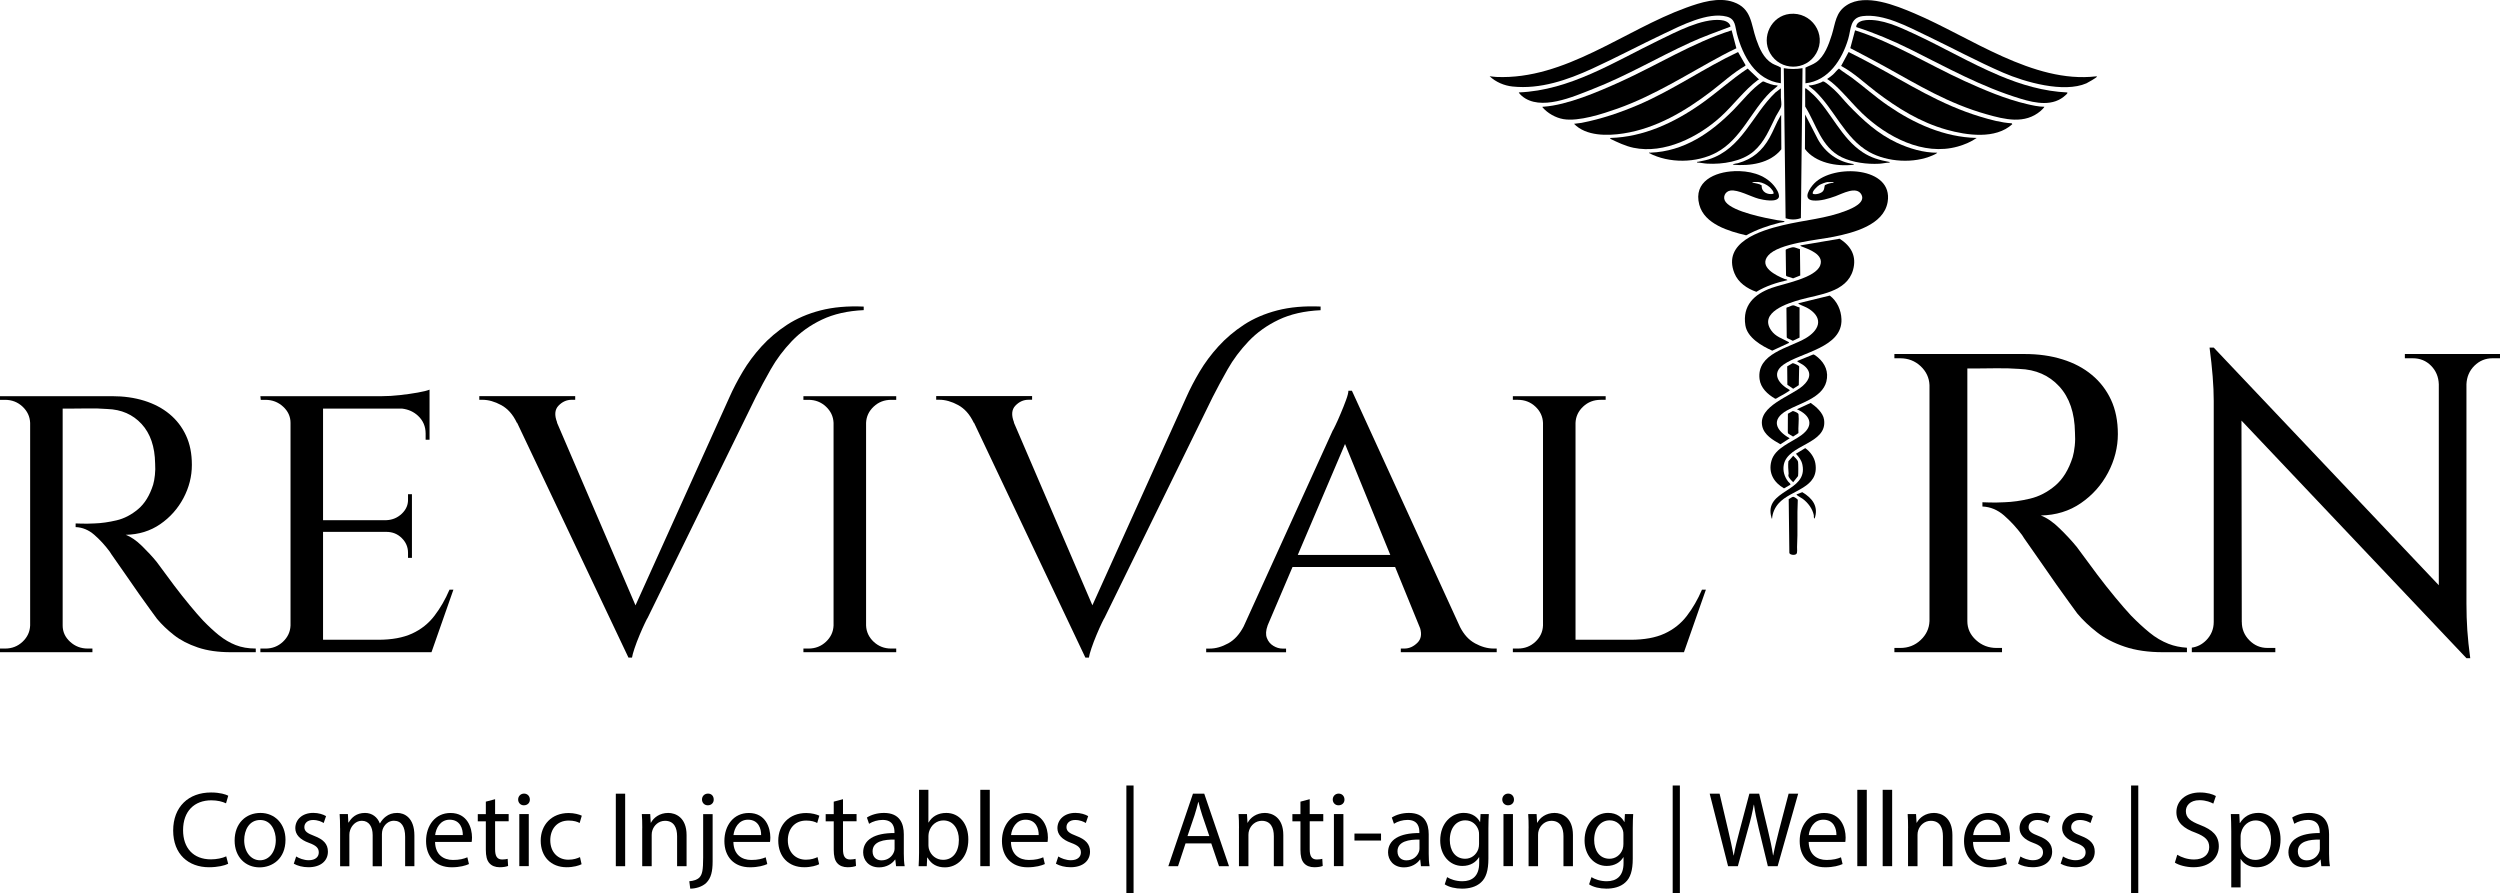 <svg xmlns="http://www.w3.org/2000/svg" id="Layer_2" viewBox="0 0 580.49 207.37"><g id="Layer_1-2"><g><path d="M50.87,147.53c-1.18-.96-2.41-2.09-3.68-3.4-.85-.9-1.9-2.11-3.14-3.61-1.24-1.5-2.44-3.01-3.59-4.54s-2.52-3.37-4.09-5.52c-.97-1.19-2.11-2.42-3.41-3.69-1.3-1.27-2.56-2.14-3.77-2.59,3.03-.06,5.7-.88,8-2.46s4.1-3.61,5.41-6.07c1.3-2.46,1.95-5.02,1.95-7.69s-.45-4.88-1.36-6.84-2.18-3.61-3.82-4.97-3.59-2.39-5.86-3.1-4.77-1.06-7.5-1.06H0v.85h1.18c1.58,0,2.92.52,4.05,1.57,1.12,1.05,1.71,2.31,1.77,3.78v47.05c-.06,1.47-.65,2.73-1.77,3.78s-2.47,1.57-4.05,1.57H0v.85h21.46v-.85h-1.09c-1.58,0-2.94-.52-4.09-1.57s-1.73-2.31-1.73-3.78v-50.36h1.5c1.12,0,2.5-.01,4.14-.04s3.21.01,4.73.13c3.27.11,5.92,1.27,7.96,3.48,2.03,2.21,3.08,5.27,3.14,9.17.06.91.05,1.8-.05,2.67-.09.88-.23,1.63-.41,2.25-.79,2.49-1.95,4.39-3.5,5.69s-3.21,2.17-5,2.59-3.5.67-5.14.72c-1.15.06-2.15.07-3,.04s-1.3-.04-1.36-.04v.85c1.58.06,3.01.65,4.32,1.78,1.3,1.13,2.5,2.44,3.59,3.91.12.23.55.85,1.27,1.87.73,1.02,1.58,2.24,2.55,3.65.97,1.42,1.95,2.83,2.95,4.25s1.89,2.66,2.68,3.74,1.3,1.78,1.55,2.12c1.09,1.3,2.39,2.55,3.91,3.74,1.51,1.19,3.36,2.15,5.55,2.89,2.18.74,4.73,1.1,7.64,1.1h5.82v-.85c-1.76,0-3.32-.27-4.68-.81s-2.64-1.29-3.82-2.25h-.02Z"></path><path d="M100.87,142.99c-1.36,1.78-3.09,3.16-5.18,4.12-2.09.96-4.71,1.44-7.86,1.44h-12.82v-25.05h14.73c1.39,0,2.58.48,3.55,1.44s1.45,2.1,1.45,3.4v1.19h.91v-14.78h-.91v1.1c.06,1.3-.41,2.43-1.41,3.4-1,.96-2.2,1.47-3.59,1.53h-14.73v-25.9h18.4c1.42.18,2.64.72,3.65,1.66,1.18,1.1,1.77,2.48,1.77,4.12v1.44h.91v-11.63c-.55.23-1.45.45-2.73.68-1.27.23-2.65.42-4.14.59s-2.89.25-4.23.25h-28.18l.09.85h1.09c1.58,0,2.94.52,4.09,1.57s1.73,2.31,1.73,3.78v47.05c-.06,1.47-.65,2.73-1.77,3.78-1.12,1.05-2.47,1.57-4.05,1.57h-1.18v.85h39.73l5.09-14.52h-.91c-.97,2.27-2.14,4.29-3.5,6.07h0Z"></path><path d="M200.55,72.04v-.85c-3.76-.17-7.11.13-10.05.89s-5.53,1.88-7.77,3.35-4.21,3.14-5.91,5.01-3.15,3.82-4.36,5.86-2.24,4.02-3.09,5.94l-21.81,48.32-18.24-42.46h.05c-.67-1.7-.56-3,.32-3.91s1.89-1.36,3.05-1.36h.82v-.85h-22.27v.85h.73c1.39,0,2.85.41,4.36,1.23s2.73,2.19,3.64,4.12h.06l25.85,54.52h.82c.06-.45.26-1.18.59-2.17s.73-2.02,1.18-3.1c.45-1.07.86-2,1.23-2.76.36-.76.58-1.17.64-1.23l25.09-51.21c1.03-2.04,2.2-4.2,3.5-6.5,1.3-2.29,2.92-4.46,4.86-6.5s4.27-3.71,7-5.01,5.97-2.04,9.73-2.21l-.02.03Z"></path><path d="M200.82,91.99h-14.27v.85h1.18c1.58,0,2.92.52,4.05,1.57,1.12,1.05,1.71,2.31,1.77,3.78v47.05c-.06,1.47-.65,2.73-1.77,3.78-1.12,1.05-2.47,1.57-4.05,1.57h-1.18v.85h21.55v-.85h-1.18c-1.58,0-2.92-.52-4.05-1.57-1.12-1.05-1.71-2.31-1.77-3.78v-47.05c.06-1.47.65-2.73,1.77-3.78,1.12-1.05,2.47-1.57,4.05-1.57h1.18v-.85h-7.28Z"></path><path d="M285.05,85.75c1.3-2.29,2.92-4.46,4.86-6.5,1.94-2.04,4.27-3.71,7-5.01s5.97-2.04,9.73-2.21v-.85c-3.76-.17-7.11.13-10.05.89s-5.53,1.88-7.77,3.35-4.21,3.14-5.91,5.01-3.15,3.82-4.36,5.86-2.24,4.02-3.09,5.94l-21.81,48.32-18.24-42.46h.05c-.67-1.7-.56-3,.32-3.91s1.89-1.36,3.05-1.36h.82v-.85h-22.27v.85h.73c1.39,0,2.85.41,4.36,1.23s2.73,2.19,3.64,4.12h.06l25.85,54.52h.82c.06-.45.26-1.18.59-2.17s.73-2.02,1.18-3.1c.45-1.07.86-2,1.23-2.76.36-.76.58-1.17.64-1.23l25.09-51.21c1.03-2.04,2.2-4.2,3.5-6.5l-.02.03Z"></path><path d="M342.46,149.36c-1.42-.77-2.55-2.03-3.44-3.76l-25.11-54.87h-.82c0,.45-.18,1.18-.55,2.17-.36.99-.77,2.02-1.23,3.1-.45,1.08-.86,2-1.23,2.76-.36.76-.58,1.18-.64,1.23l-20.67,45.47c-.95,1.81-2.13,3.12-3.56,3.91-1.49.82-2.92,1.23-4.32,1.23h-.82v.85h18.55v-.85h-.82c-.73,0-1.44-.21-2.14-.64-.7-.42-1.2-1.03-1.5-1.83-.3-.79-.24-1.75.18-2.89h-.01l5.79-13.59h23.82l5.82,14.26c.39,1.38.2,2.47-.59,3.28-.91.93-1.94,1.4-3.09,1.4h-.82v.85h22.27v-.85h-.73c-1.4,0-2.85-.41-4.36-1.23h.02ZM301.34,128.85l10.97-25.76,10.51,25.76h-21.48Z"></path><path d="M391.69,142.99c-1.36,1.78-3.09,3.16-5.18,4.12-2.09.96-4.71,1.44-7.86,1.44h-12.82v-50.36c.06-1.47.65-2.73,1.77-3.78,1.12-1.05,2.47-1.57,4.05-1.57h1.18v-.85h-21.55v.85h1.18c1.58,0,2.92.52,4.05,1.57,1.12,1.05,1.71,2.31,1.77,3.78v47.05c-.06,1.47-.65,2.73-1.77,3.78s-2.47,1.57-4.05,1.57h-1.18v.85h39.73l5.09-14.52h-.91c-.97,2.27-2.14,4.29-3.5,6.07h0Z"></path><path d="M503.56,149.51c1.27.5,2.68.79,4.24.89v1.04h-5.56c-3.39,0-6.35-.42-8.89-1.28-2.55-.86-4.7-1.98-6.46-3.37-1.77-1.38-3.29-2.83-4.56-4.35-.28-.39-.88-1.22-1.8-2.47-.92-1.25-1.96-2.7-3.12-4.35-1.17-1.65-2.32-3.3-3.44-4.95-1.13-1.65-2.12-3.07-2.97-4.25-.85-1.19-1.34-1.92-1.48-2.18-1.27-1.71-2.67-3.23-4.18-4.55-1.52-1.32-3.2-2.01-5.03-2.08v-.99c.06,0,.59.02,1.58.05.99.04,2.16.02,3.5-.05,1.9-.06,3.9-.34,5.98-.84,2.08-.49,4.03-1.5,5.83-3.01,1.8-1.52,3.15-3.73,4.07-6.63.21-.73.37-1.6.48-2.62.11-1.03.12-2.06.05-3.12-.07-4.55-1.29-8.11-3.65-10.68-2.37-2.57-5.45-3.93-9.27-4.06-1.76-.13-3.6-.18-5.5-.15-1.91.04-3.52.05-4.82.05h-1.75v58.66c0,1.72.67,3.18,2.01,4.4,1.34,1.23,2.93,1.83,4.77,1.83h1.27v.99h-24.99v-.99h1.37c1.84,0,3.41-.6,4.72-1.83,1.3-1.22,1.99-2.68,2.06-4.4v-54.8c-.07-1.71-.76-3.18-2.06-4.4-1.31-1.22-2.88-1.83-4.72-1.83h-1.37v-.99h30.28c3.18,0,6.09.41,8.74,1.24,2.65.82,4.92,2.02,6.83,3.61,1.91,1.58,3.39,3.51,4.45,5.78,1.06,2.28,1.59,4.93,1.59,7.97s-.76,6.08-2.28,8.95c-1.52,2.87-3.62,5.23-6.3,7.07-2.68,1.85-5.79,2.8-9.32,2.87,1.41.53,2.88,1.53,4.39,3.02,1.52,1.48,2.85,2.91,3.98,4.3,1.83,2.51,3.42,4.65,4.76,6.43s2.74,3.55,4.18,5.29c1.45,1.75,2.67,3.15,3.66,4.21,1.48,1.51,2.91,2.83,4.29,3.95,1.37,1.13,2.86,2,4.44,2.62h0Z"></path><path d="M580.49,82.2v.99h-1.75c-1.62,0-3.02.58-4.19,1.73-1.16,1.15-1.78,2.59-1.85,4.3v50.95c0,2.17.07,4.23.2,6.18.13,1.94.36,4.1.68,6.48h-.88l-52.24-55.17.07,46.76h.01c0,1.65.58,3.07,1.75,4.25,1.17,1.19,2.56,1.78,4.19,1.78h1.84v.99h-19.39v-1.06c1.27-.18,2.38-.74,3.34-1.71,1.16-1.18,1.75-2.6,1.75-4.25v-51.34c0-3.43-.33-7.55-.97-12.37h.97l52.26,55.18v-46.67c-.06-1.71-.66-3.15-1.8-4.3-1.13-1.15-2.55-1.73-4.23-1.73h-1.85v-.99h22.09,0Z"></path><g><path d="M52.98,200.57c-.8.4-2.4.8-4.45.8-4.75,0-8.32-3-8.32-8.52s3.57-8.84,8.79-8.84c2.1,0,3.42.45,4,.75l-.52,1.77c-.82-.4-2-.7-3.4-.7-3.95,0-6.57,2.52-6.57,6.94,0,4.12,2.37,6.77,6.47,6.77,1.32,0,2.67-.28,3.55-.7l.45,1.72h0Z"></path><path d="M66.29,194.98c0,4.47-3.1,6.42-6.02,6.42-3.27,0-5.79-2.4-5.79-6.22,0-4.05,2.65-6.42,5.99-6.42s5.82,2.52,5.82,6.22ZM56.7,195.1c0,2.65,1.52,4.65,3.67,4.65s3.67-1.97,3.67-4.7c0-2.05-1.02-4.65-3.62-4.65s-3.72,2.4-3.72,4.7Z"></path><path d="M68.77,198.87c.65.42,1.8.87,2.9.87,1.6,0,2.35-.8,2.35-1.8,0-1.05-.62-1.62-2.25-2.22-2.17-.77-3.2-1.97-3.2-3.42,0-1.95,1.57-3.55,4.17-3.55,1.22,0,2.3.35,2.97.75l-.55,1.6c-.47-.3-1.35-.7-2.47-.7-1.3,0-2.02.75-2.02,1.65,0,1,.72,1.45,2.3,2.05,2.1.8,3.17,1.85,3.17,3.65,0,2.12-1.65,3.62-4.52,3.62-1.32,0-2.55-.33-3.4-.82l.55-1.67h0Z"></path><path d="M78.96,192.3c0-1.25-.02-2.27-.1-3.27h1.92l.1,1.95h.08c.67-1.15,1.8-2.22,3.8-2.22,1.65,0,2.9,1,3.42,2.42h.05c.38-.67.85-1.2,1.35-1.57.72-.55,1.52-.85,2.67-.85,1.6,0,3.97,1.05,3.97,5.25v7.12h-2.15v-6.84c0-2.32-.85-3.72-2.62-3.72-1.25,0-2.22.92-2.6,2-.1.3-.17.7-.17,1.1v7.47h-2.15v-7.24c0-1.92-.85-3.32-2.52-3.32-1.37,0-2.37,1.1-2.72,2.2-.12.33-.17.7-.17,1.07v7.29h-2.15v-8.84Z"></path><path d="M101.02,195.48c.05,2.97,1.95,4.2,4.15,4.2,1.57,0,2.52-.27,3.35-.62l.37,1.57c-.77.35-2.1.75-4.02.75-3.72,0-5.94-2.45-5.94-6.09s2.15-6.52,5.67-6.52c3.95,0,5,3.47,5,5.7,0,.45-.05.8-.08,1.02h-8.5ZM107.46,193.9c.03-1.4-.57-3.57-3.05-3.57-2.22,0-3.2,2.05-3.37,3.57h6.42Z"></path><path d="M114.96,185.56v3.47h3.15v1.67h-3.15v6.52c0,1.5.42,2.35,1.65,2.35.57,0,1-.08,1.27-.15l.1,1.65c-.42.17-1.1.3-1.95.3-1.02,0-1.85-.33-2.37-.92-.62-.65-.85-1.72-.85-3.15v-6.59h-1.87v-1.67h1.87v-2.9l2.15-.57h0Z"></path><path d="M123.03,185.64c.02.75-.52,1.35-1.4,1.35-.77,0-1.32-.6-1.32-1.35s.57-1.37,1.37-1.37,1.35.6,1.35,1.37ZM120.58,201.12v-12.09h2.2v12.09h-2.2Z"></path><path d="M135.04,200.67c-.57.3-1.85.7-3.47.7-3.65,0-6.02-2.47-6.02-6.17s2.55-6.42,6.49-6.42c1.3,0,2.45.33,3.05.62l-.5,1.7c-.52-.3-1.35-.57-2.55-.57-2.77,0-4.27,2.05-4.27,4.57,0,2.8,1.8,4.52,4.2,4.52,1.25,0,2.07-.32,2.7-.6l.37,1.65h0Z"></path><path d="M145.16,184.29v16.84h-2.17v-16.84h2.17Z"></path><path d="M149.13,192.3c0-1.25-.02-2.27-.1-3.27h1.95l.12,2h.05c.6-1.15,2-2.27,4-2.27,1.67,0,4.27,1,4.27,5.15v7.22h-2.2v-6.97c0-1.95-.72-3.57-2.8-3.57-1.45,0-2.57,1.02-2.95,2.25-.1.27-.15.65-.15,1.02v7.27h-2.2v-8.82h0Z"></path><path d="M160.05,204.62c1-.08,1.87-.35,2.4-.92.6-.7.82-1.65.82-4.55v-10.12h2.2v10.97c0,2.35-.37,3.87-1.45,4.97-.97.97-2.57,1.37-3.75,1.37l-.22-1.72ZM165.72,185.64c.03.72-.5,1.35-1.37,1.35-.82,0-1.35-.62-1.35-1.35,0-.77.57-1.37,1.4-1.37s1.32.6,1.32,1.37Z"></path><path d="M170.29,195.48c.05,2.97,1.95,4.2,4.15,4.2,1.57,0,2.52-.27,3.35-.62l.37,1.57c-.77.35-2.1.75-4.02.75-3.72,0-5.94-2.45-5.94-6.09s2.15-6.52,5.67-6.52c3.95,0,5,3.47,5,5.7,0,.45-.05.8-.08,1.02h-8.5ZM176.73,193.9c.03-1.4-.57-3.57-3.05-3.57-2.22,0-3.2,2.05-3.37,3.57h6.42Z"></path><path d="M190.2,200.67c-.57.3-1.85.7-3.47.7-3.65,0-6.02-2.47-6.02-6.17s2.55-6.42,6.49-6.42c1.3,0,2.45.33,3.05.62l-.5,1.7c-.52-.3-1.35-.57-2.55-.57-2.77,0-4.27,2.05-4.27,4.57,0,2.8,1.8,4.52,4.2,4.52,1.25,0,2.07-.32,2.7-.6l.37,1.65h0Z"></path><path d="M195.74,185.56v3.47h3.15v1.67h-3.15v6.52c0,1.5.42,2.35,1.65,2.35.57,0,1-.08,1.27-.15l.1,1.65c-.42.17-1.1.3-1.95.3-1.02,0-1.85-.33-2.37-.92-.62-.65-.85-1.72-.85-3.15v-6.59h-1.87v-1.67h1.87v-2.9l2.15-.57h0Z"></path><path d="M208.06,201.12l-.17-1.52h-.07c-.67.95-1.97,1.8-3.7,1.8-2.45,0-3.7-1.72-3.7-3.47,0-2.92,2.6-4.52,7.27-4.5v-.25c0-1-.27-2.8-2.75-2.8-1.12,0-2.3.35-3.15.9l-.5-1.45c1-.65,2.45-1.07,3.97-1.07,3.7,0,4.6,2.52,4.6,4.95v4.52c0,1.05.05,2.07.2,2.9h-2ZM207.73,194.95c-2.4-.05-5.12.38-5.12,2.72,0,1.42.95,2.1,2.07,2.1,1.57,0,2.57-1,2.92-2.02.08-.22.12-.47.12-.7v-2.1h0Z"></path><path d="M213.3,201.12c.05-.82.1-2.05.1-3.12v-14.61h2.17v7.59h.05c.77-1.35,2.17-2.22,4.12-2.22,3,0,5.12,2.5,5.1,6.17,0,4.32-2.72,6.47-5.42,6.47-1.75,0-3.15-.67-4.05-2.27h-.08l-.1,2h-1.9,0ZM215.58,196.28c0,.27.05.55.1.8.42,1.52,1.7,2.57,3.3,2.57,2.3,0,3.67-1.87,3.67-4.65,0-2.42-1.25-4.5-3.6-4.5-1.5,0-2.9,1.02-3.35,2.7-.05.25-.12.55-.12.9v2.17h0Z"></path><path d="M227.62,183.39h2.2v17.73h-2.2v-17.73Z"></path><path d="M234.74,195.48c.05,2.97,1.95,4.2,4.15,4.2,1.57,0,2.52-.27,3.35-.62l.37,1.57c-.77.35-2.1.75-4.02.75-3.72,0-5.94-2.45-5.94-6.09s2.15-6.52,5.67-6.52c3.95,0,5,3.47,5,5.7,0,.45-.05.8-.08,1.02h-8.5ZM241.18,193.9c.03-1.4-.57-3.57-3.05-3.57-2.22,0-3.2,2.05-3.37,3.57h6.42Z"></path><path d="M245.73,198.87c.65.42,1.8.87,2.9.87,1.6,0,2.35-.8,2.35-1.8,0-1.05-.62-1.62-2.25-2.22-2.17-.77-3.2-1.97-3.2-3.42,0-1.95,1.57-3.55,4.17-3.55,1.22,0,2.3.35,2.97.75l-.55,1.6c-.47-.3-1.35-.7-2.47-.7-1.3,0-2.02.75-2.02,1.65,0,1,.72,1.45,2.3,2.05,2.1.8,3.17,1.85,3.17,3.65,0,2.12-1.65,3.62-4.52,3.62-1.32,0-2.55-.33-3.4-.82l.55-1.67h0Z"></path><path d="M263.21,182.39v24.98h-1.67v-24.98h1.67Z"></path><path d="M275.28,195.83l-1.75,5.3h-2.25l5.72-16.84h2.62l5.75,16.84h-2.32l-1.8-5.3h-5.97ZM280.8,194.13l-1.65-4.85c-.37-1.1-.62-2.1-.87-3.07h-.05c-.25,1-.52,2.02-.85,3.05l-1.65,4.87h5.07,0Z"></path><path d="M287.69,192.3c0-1.25-.02-2.27-.1-3.27h1.95l.12,2h.05c.6-1.15,2-2.27,4-2.27,1.67,0,4.27,1,4.27,5.15v7.22h-2.2v-6.97c0-1.95-.72-3.57-2.8-3.57-1.45,0-2.57,1.02-2.95,2.25-.1.27-.15.65-.15,1.02v7.27h-2.2v-8.82h.01Z"></path><path d="M304.11,185.56v3.47h3.15v1.67h-3.15v6.52c0,1.5.42,2.35,1.65,2.35.57,0,1-.08,1.27-.15l.1,1.65c-.42.17-1.1.3-1.95.3-1.02,0-1.85-.33-2.37-.92-.62-.65-.85-1.72-.85-3.15v-6.59h-1.87v-1.67h1.87v-2.9l2.15-.57h0Z"></path><path d="M312.18,185.64c.02.75-.52,1.35-1.4,1.35-.77,0-1.32-.6-1.32-1.35s.57-1.37,1.37-1.37,1.35.6,1.35,1.37ZM309.73,201.12v-12.09h2.2v12.09h-2.2Z"></path><path d="M320.67,193.55v1.62h-6.17v-1.62h6.17Z"></path><path d="M329.94,201.12l-.17-1.52h-.07c-.67.95-1.97,1.8-3.7,1.8-2.45,0-3.7-1.72-3.7-3.47,0-2.92,2.6-4.52,7.27-4.5v-.25c0-1-.27-2.8-2.75-2.8-1.12,0-2.3.35-3.15.9l-.5-1.45c1-.65,2.45-1.07,3.97-1.07,3.7,0,4.6,2.52,4.6,4.95v4.52c0,1.05.05,2.07.2,2.9h-2,0ZM329.61,194.95c-2.4-.05-5.12.38-5.12,2.72,0,1.42.95,2.1,2.07,2.1,1.57,0,2.57-1,2.92-2.02.08-.22.12-.47.12-.7v-2.1h0Z"></path><path d="M345.7,189.03c-.05.87-.1,1.85-.1,3.32v7.02c0,2.77-.55,4.47-1.72,5.52-1.17,1.1-2.87,1.45-4.4,1.45s-3.05-.35-4.02-1l.55-1.67c.8.5,2.05.95,3.55.95,2.25,0,3.9-1.17,3.9-4.22v-1.35h-.05c-.67,1.12-1.97,2.02-3.85,2.02-3,0-5.15-2.55-5.15-5.9,0-4.1,2.67-6.42,5.45-6.42,2.1,0,3.25,1.1,3.77,2.1h.05l.1-1.82h1.92ZM343.43,193.8c0-.38-.02-.7-.12-1-.4-1.27-1.47-2.32-3.07-2.32-2.1,0-3.6,1.77-3.6,4.57,0,2.37,1.2,4.35,3.57,4.35,1.35,0,2.57-.85,3.05-2.25.12-.38.17-.8.17-1.17v-2.17h0Z"></path><path d="M351.54,185.64c.02.75-.52,1.35-1.4,1.35-.77,0-1.32-.6-1.32-1.35s.57-1.37,1.37-1.37,1.35.6,1.35,1.37ZM349.1,201.12v-12.09h2.2v12.09h-2.2Z"></path><path d="M354.94,192.3c0-1.25-.02-2.27-.1-3.27h1.95l.12,2h.05c.6-1.15,2-2.27,4-2.27,1.67,0,4.27,1,4.27,5.15v7.22h-2.2v-6.97c0-1.95-.72-3.57-2.8-3.57-1.45,0-2.57,1.02-2.95,2.25-.1.27-.15.65-.15,1.02v7.27h-2.2v-8.82h.01Z"></path><path d="M379.22,189.03c-.05.87-.1,1.85-.1,3.32v7.02c0,2.77-.55,4.47-1.72,5.52-1.17,1.1-2.87,1.45-4.4,1.45s-3.05-.35-4.02-1l.55-1.67c.8.5,2.05.95,3.55.95,2.25,0,3.9-1.17,3.9-4.22v-1.35h-.05c-.67,1.12-1.97,2.02-3.85,2.02-3,0-5.15-2.55-5.15-5.9,0-4.1,2.67-6.42,5.45-6.42,2.1,0,3.25,1.1,3.77,2.1h.05l.1-1.82h1.92ZM376.95,193.8c0-.38-.02-.7-.12-1-.4-1.27-1.47-2.32-3.07-2.32-2.1,0-3.6,1.77-3.6,4.57,0,2.37,1.2,4.35,3.57,4.35,1.35,0,2.57-.85,3.05-2.25.12-.38.17-.8.17-1.17v-2.17h0Z"></path><path d="M390.06,182.39v24.98h-1.67v-24.98h1.67Z"></path><path d="M401.25,201.12l-4.27-16.84h2.3l2,8.52c.5,2.1.95,4.2,1.25,5.82h.05c.27-1.67.8-3.67,1.37-5.84l2.25-8.49h2.27l2.05,8.54c.47,2,.92,4,1.17,5.77h.05c.35-1.85.82-3.72,1.35-5.82l2.22-8.49h2.22l-4.77,16.84h-2.27l-2.12-8.77c-.52-2.15-.87-3.8-1.1-5.5h-.05c-.3,1.67-.67,3.32-1.3,5.5l-2.4,8.77h-2.27Z"></path><path d="M419.97,195.48c.05,2.97,1.95,4.2,4.15,4.2,1.57,0,2.52-.27,3.35-.62l.37,1.57c-.77.35-2.1.75-4.02.75-3.72,0-5.94-2.45-5.94-6.09s2.15-6.52,5.67-6.52c3.95,0,5,3.47,5,5.7,0,.45-.05.8-.08,1.02h-8.5ZM426.41,193.9c.03-1.4-.57-3.57-3.05-3.57-2.22,0-3.2,2.05-3.37,3.57h6.42,0Z"></path><path d="M431.26,183.39h2.2v17.73h-2.2v-17.73Z"></path><path d="M437.15,183.39h2.2v17.73h-2.2v-17.73Z"></path><path d="M443.05,192.3c0-1.25-.02-2.27-.1-3.27h1.95l.12,2h.05c.6-1.15,2-2.27,4-2.27,1.67,0,4.27,1,4.27,5.15v7.22h-2.2v-6.97c0-1.95-.72-3.57-2.8-3.57-1.45,0-2.57,1.02-2.95,2.25-.1.27-.15.65-.15,1.02v7.27h-2.2v-8.82h.01Z"></path><path d="M458.13,195.48c.05,2.97,1.95,4.2,4.15,4.2,1.57,0,2.52-.27,3.35-.62l.37,1.57c-.77.35-2.1.75-4.02.75-3.72,0-5.94-2.45-5.94-6.09s2.15-6.52,5.67-6.52c3.95,0,5,3.47,5,5.7,0,.45-.05.8-.08,1.02h-8.5ZM464.58,193.9c.03-1.4-.57-3.57-3.05-3.57-2.22,0-3.2,2.05-3.37,3.57h6.42,0Z"></path><path d="M469.13,198.87c.65.42,1.8.87,2.9.87,1.6,0,2.35-.8,2.35-1.8,0-1.05-.62-1.62-2.25-2.22-2.17-.77-3.2-1.97-3.2-3.42,0-1.95,1.57-3.55,4.17-3.55,1.22,0,2.3.35,2.97.75l-.55,1.6c-.47-.3-1.35-.7-2.47-.7-1.3,0-2.02.75-2.02,1.65,0,1,.72,1.45,2.3,2.05,2.1.8,3.17,1.85,3.17,3.65,0,2.12-1.65,3.62-4.52,3.62-1.32,0-2.55-.33-3.4-.82l.55-1.67h0Z"></path><path d="M479.02,198.87c.65.42,1.8.87,2.9.87,1.6,0,2.35-.8,2.35-1.8,0-1.05-.62-1.62-2.25-2.22-2.17-.77-3.2-1.97-3.2-3.42,0-1.95,1.57-3.55,4.17-3.55,1.22,0,2.3.35,2.97.75l-.55,1.6c-.47-.3-1.35-.7-2.47-.7-1.3,0-2.02.75-2.02,1.65,0,1,.72,1.45,2.3,2.05,2.1.8,3.17,1.85,3.17,3.65,0,2.12-1.65,3.62-4.52,3.62-1.32,0-2.55-.33-3.4-.82l.55-1.67h0Z"></path><path d="M496.5,182.39v24.98h-1.67v-24.98h1.67Z"></path><path d="M505.55,198.47c.97.6,2.4,1.1,3.9,1.1,2.22,0,3.52-1.17,3.52-2.87,0-1.57-.9-2.47-3.17-3.35-2.75-.97-4.45-2.4-4.45-4.77,0-2.62,2.17-4.57,5.45-4.57,1.72,0,2.97.4,3.72.82l-.6,1.77c-.55-.3-1.67-.8-3.2-.8-2.3,0-3.17,1.37-3.17,2.52,0,1.57,1.02,2.35,3.35,3.25,2.85,1.1,4.3,2.47,4.3,4.95s-1.92,4.85-5.9,4.85c-1.62,0-3.4-.47-4.3-1.07l.55-1.82h0Z"></path><path d="M518.09,192.98c0-1.55-.05-2.8-.1-3.95h1.97l.1,2.07h.05c.9-1.47,2.32-2.35,4.3-2.35,2.92,0,5.12,2.47,5.12,6.14,0,4.35-2.65,6.49-5.5,6.49-1.6,0-3-.7-3.72-1.9h-.05v6.57h-2.17v-13.09.02ZM520.26,196.2c0,.33.05.62.1.9.4,1.52,1.72,2.57,3.3,2.57,2.32,0,3.67-1.9,3.67-4.67,0-2.42-1.27-4.5-3.6-4.5-1.5,0-2.9,1.07-3.32,2.72-.08.28-.15.6-.15.9v2.07h0Z"></path><path d="M539,201.12l-.17-1.52h-.07c-.67.95-1.97,1.8-3.7,1.8-2.45,0-3.7-1.72-3.7-3.47,0-2.92,2.6-4.52,7.27-4.5v-.25c0-1-.27-2.8-2.75-2.8-1.12,0-2.3.35-3.15.9l-.5-1.45c1-.65,2.45-1.07,3.97-1.07,3.7,0,4.6,2.52,4.6,4.95v4.52c0,1.05.05,2.07.2,2.9h-2,0ZM538.67,194.95c-2.4-.05-5.12.38-5.12,2.72,0,1.42.95,2.1,2.07,2.1,1.57,0,2.57-1,2.92-2.02.08-.22.12-.47.12-.7v-2.1h.01Z"></path></g><g><path d="M415.04,65.05c-2.51.57-5.02,1.36-7.22,2.71-2.15-.74-4.23-2.15-5.1-4.33-2.85-7.14,6.03-9.89,11.21-11.13s10.09-1.53,14.84-3.41c1.32-.52,4.44-1.83,3.45-3.7-1.11-2.09-4.46-.2-6.02.36s-3.49,1.17-5.23,1c-2.58-.26-.68-2.97.29-3.97,4.46-4.57,18.44-3.91,17.04,4.33-.92,5.37-7.97,7.14-12.5,8.06-3.77.77-12.78,1.48-15.25,4.37-2.24,2.64,1.81,4.63,3.8,5.42.22.09.57.06.68.3h.01ZM425.66,42.27h-1.28c-.37,0-1.6.48-1.95.7-.4.25-1.83,1.53-1.47,2.04.64.25,1.93-.1,2.35-.65.33-.43.25-.89.42-1.37.65-.3,1.33-.54,2.05-.55l-.13-.17h.01Z"></path><path d="M419.22,15.7c.85-.44,1.69-.68,2.5-1.25,1.94-1.37,2.93-4.17,3.62-6.36.85-2.71.85-5.23,3.5-6.91,4.37-2.79,11.36.1,15.69,1.93,12.92,5.47,27.57,16.31,42.15,14.62.08,0,.25-.08.19.11s-2.09,1.37-2.42,1.51c-5.25,2.28-14.24-.27-19.31-2.47-6.02-2.61-11.9-5.79-17.82-8.62-4.29-2.05-9.97-5.14-14.82-4.52-2.98.38-2.67,3.04-3.36,5.34-1.42,4.74-4.56,9.68-9.92,10.26v-3.63h0Z"></path><path d="M413.51,19.33c-5.88-.74-8.84-6.31-10.21-11.5-.44-1.67-.26-3.42-2.34-3.97-4.38-1.16-10.68,2.1-14.6,3.96-5.57,2.64-11.03,5.54-16.63,8.11-5.75,2.63-12.06,4.84-18.52,4.16-1.94-.2-3.91-1.04-5.33-2.39.5.05,1.08.15,1.57.17,15.99.68,29.66-10.86,44.06-16.08,3.36-1.22,7.51-2.55,11.02-1.3,4.22,1.49,4.01,5.04,5.26,8.64.73,2.09,1.71,4.42,3.7,5.6.65.39,1.41.56,2.02.97v3.63h0Z"></path><path d="M402.08,7.04l1.1,4.17c-1.12.53-2.23,1.09-3.32,1.67-8.06,4.32-15.58,9.24-24.26,12.33-3.43,1.22-9.05,3.06-12.6,2.45-1.79-.31-3.67-1.37-4.84-2.75-.04-.19.08-.12.21-.13,5.56-.37,12.75-3.48,17.84-5.78,8.66-3.92,16.77-9.06,25.87-11.96h0Z"></path><path d="M474.67,24.79c.1.09-.71.85-.81.94-3.69,3.19-8.34,2.01-12.58.81-8.91-2.51-15.79-6.75-23.74-11.15-2.61-1.44-5.27-2.82-7.91-4.21l1.11-4.14c8.95,2.85,16.94,7.91,25.45,11.79,4.49,2.05,9.58,4.2,14.39,5.32,1.33.31,2.72.63,4.1.64h-.01Z"></path><path d="M415.38,79.63l-3.87,1.79c-2.42-1.07-5.79-3.01-6.24-5.88-.72-4.62,2.05-7.21,6.02-8.66,2.8-1.02,10.26-2.28,11.36-5.28.94-2.56-2.75-3.75-4.47-4.43-.12-.05-.2-.1-.06-.2l9.04-1.54c2.66,1.7,4.01,4.08,3.1,7.28-1.48,5.19-7.91,5.65-12.24,6.87-2.87.81-9.67,2.95-6.76,7.13,1.04,1.49,2.53,1.86,3.98,2.67.11.06.17.09.15.24h-.01Z"></path><path d="M403.57,12.08l1.74,3.04-.07.16c-2.88,1.66-5.31,3.95-7.95,5.96-6.01,4.58-12.74,8.58-20.36,9.75-3.72.57-8.65.64-11.45-2.24l1.74-.22c4.59-.9,9.05-2.4,13.33-4.24,7.98-3.44,15.17-8.5,23.02-12.21h0Z"></path><path d="M427.5,15.31l1.74-3.23c1.81.9,3.61,1.83,5.39,2.79,8.5,4.58,15.86,9.41,25.28,12.25,2.32.7,4.78,1.37,7.2,1.51l.14.2c-3.9,3.57-10.57,2.6-15.27,1.28-6.12-1.72-11.36-4.99-16.37-8.79-2.67-2.04-5.13-4.41-8.11-6.01h0Z"></path><path d="M480.04,21.46c.04.26-.18.4-.34.56-2.91,2.8-7.01,1.96-10.47.92-9.19-2.78-17.19-7.27-25.69-11.5-4.06-2.01-8.22-3.77-12.54-5.16,0-1.13,1.32-1.53,2.26-1.61,3.69-.33,7.82,1.62,11.1,3.14,6.68,3.09,13.16,6.91,19.93,9.75,5.03,2.12,10.25,3.66,15.75,3.91h0Z"></path><path d="M352.69,21.46c11.88-.49,22.1-7.08,32.47-12.1,3.97-1.92,9.96-5.12,14.4-4.7.87.08,1.96.44,2.23,1.36v.17c-3.11,1.19-6.26,2.29-9.3,3.68-7.7,3.52-14.63,7.67-22.64,10.8-4.55,1.78-12.22,5.25-16.49,1.6-.09-.08-.78-.73-.68-.81h0Z"></path><path d="M402.66,39.74c3.37-.13,6.98.66,9.23,3.35.56.67,1.26,1.73,1.18,2.62-.37,1.41-3.72.7-4.74.43-1.82-.49-4.78-2.16-6.54-1.89-1.26.19-1.91,1.62-1.07,2.68,1.79,2.27,9.14,3.69,12.01,4.2.44.08,1.1.1,1.5.21.1.03.19.13.06.2-.12.07-.78.11-1.03.17-2.71.66-5.36,1.6-7.8,2.93-4-.94-9.69-2.59-10.89-7.1-1.44-5.4,3.61-7.62,8.1-7.79h-.01ZM408.35,42.27c-.44-.05-.96.04-1.41,0-.04.24.05.14.2.18.64.17,1.33.18,1.92.6-.11,1.54,1.38,2.25,2.71,1.95.28-.39-.62-1.34-.9-1.58-.62-.55-1.69-1.06-2.52-1.15h0Z"></path><path d="M458.97,32.04c-1.27.89-2.87,1.56-4.37,1.98-8.02,2.26-16.48-2.25-22.16-7.66-1.69-1.61-3.19-3.41-4.82-5.08-1.04-1.07-2.11-2.13-3.37-2.94.47-.31.94-.64,1.36-1.02.49-.44.88-1.02,1.39-1.4.92.78,1.98,1.37,2.95,2.09,2.85,2.12,5.48,4.48,8.42,6.5,6.08,4.18,13.08,7.35,20.58,7.52h.02Z"></path><path d="M408.47,18.47c-.1,0-.21.04-.28.1-3.17,2.34-5.71,5.88-8.67,8.56-5.18,4.7-13.07,8.69-20.24,7.18-1.92-.41-3.69-1.27-5.44-2.11l.13-.17c7.64-.22,14.7-3.52,20.85-7.81,3.77-2.63,7.15-5.76,10.98-8.3l2.67,2.55h0Z"></path><path d="M418.54,15.83l-.38,34.81c-1.15.43-2.38.42-3.55.03l-.42-34.84c1.43.25,2.92.25,4.35,0Z"></path><path d="M415.55,90.55c.1.14-.26.31-.35.37-.9.62-1.93,1.09-2.85,1.67l-.21-.04c-1.7-.98-3.33-2.47-3.58-4.53-.72-5.97,6.82-7.2,10.72-9.49,2.97-1.75,4.25-4.44.89-6.72-.82-.56-1.66-.77-2.46-1.21-.1-.05-.14,0-.11-.19l7.27-1.78c1.7,1.29,2.63,3.36,2.71,5.48.26,6.61-9.41,7.7-13.44,10.54-3,2.11-1.02,4.56,1.41,5.89h0Z"></path><path d="M449.85,35.45c-.25.26-.71.46-1.05.61-4.41,1.96-10.52,1.59-14.73-.74-5.74-3.18-8.12-10.02-12.79-14.33-.35-.32-.79-.61-1.14-.91-.09-.08-.18-.08-.14-.24.97,0,1.94-.36,2.84-.7.32-.12.31-.33.72-.17s1.88,1.43,2.29,1.81c1.21,1.12,2.22,2.44,3.36,3.63,3.38,3.5,6.77,6.64,11.23,8.73,2.89,1.35,6.21,2.34,9.41,2.32h0Z"></path><path d="M412.74,19.84c.03.14-.05.17-.13.25-.46.44-1.08.85-1.55,1.31-4.46,4.37-6.77,10.92-12.48,14-4.64,2.5-11.02,2.58-15.7.13-.02-.15.19-.08.3-.08,7.87-.29,14.09-4.6,19.41-10.02,2.17-2.21,4.06-4.73,6.66-6.48l.27-.03c1,.46,2.12.88,3.22.93h0Z"></path><path d="M415.54,3.23c5.06-.57,8.72,4.73,6.18,9.16-2.38,4.15-8.37,4.11-10.72-.06-2.1-3.72.29-8.62,4.55-9.1h0Z"></path><path d="M417.35,83.81l3.67-1.5c.23-.05.9.51,1.11.69,1.69,1.45,2.51,3.38,1.94,5.61-.98,3.81-6.17,5.01-9.16,6.7-3.78,2.14-2.55,4.64.65,6.46l-2.16,1.39c-1.7-.98-3.78-2.13-4.22-4.23-.98-4.68,6.69-6.92,9.45-9.36,1.62-1.44,2.16-3.12.29-4.65-.46-.38-.98-.57-1.42-.88-.1-.07-.19-.07-.15-.23Z"></path><path d="M421.07,22c4.18,4.1,6.41,10.04,11.43,13.35,1.98,1.3,3.83,1.81,6.13,2.24.14.03.15-.06.13.17-.81,0-1.61.22-2.43.26-2.79.15-6.13-.28-8.66-1.49-4.79-2.31-5.91-7.63-8.51-11.79l-.02-4.16.17-.09c.6.49,1.21.98,1.76,1.52h0Z"></path><path d="M413.51,20.52c.02.7-.02,1.4,0,2.09.02.65.22,1.52.05,2.17-.13.5-.92,1.66-1.2,2.21-1.5,2.97-2.56,5.9-5.16,8.15-2.75,2.38-7.25,3.05-10.79,2.86-.78-.04-1.56-.24-2.35-.26-.04-.26.06-.14.21-.17.84-.21,1.65-.3,2.5-.57,7.68-2.45,10.09-10.35,15.46-15.51l1.28-.98h0Z"></path><path d="M415.71,112.55l-1.47.85c-2.37-1.37-3.69-3.61-2.92-6.39.84-3.05,4.68-4.28,6.98-5.98,3.03-2.25,2.05-4.62-1.05-6l3.18-1.48c1.25.87,2.88,2.28,3.11,3.89.83,5.75-8.43,5.65-9.35,10.48-.27,1.41.15,2.8,1.02,3.91.13.17.62.5.5.72h0Z"></path><path d="M411.46,120.41c-.12.02-.12-.15-.14-.24-1.86-6.56,8.5-5.81,7.2-12.23-.22-1.1-.79-1.77-1.51-2.58l2.16-1.31c1.15.8,2.12,2.14,2.35,3.53.97,5.82-5.65,6.06-8.52,9.29-.88.98-1.44,2.23-1.53,3.54h-.01Z"></path><path d="M430.4,38.09c.13.11,0,.16-.13.17-3.8.46-8.76-.45-11.17-3.67l.04-8.01,2.97,5.77c1.73,3.11,4.73,5.28,8.29,5.74Z"></path><path d="M402.33,38.26c.27-.3.83-.26,1.21-.37,3.39-.95,5.62-2.85,7.33-5.89.9-1.59,1.57-3.45,2.5-5.01.06-.09.09-.23.21-.25l.04,7.93c-2.64,3.3-7.31,3.92-11.3,3.58h.01Z"></path><path d="M415.32,115.9c.34-.12.76-.58,1.13-.53.18.03.95.47.99.73-.19,3.62.03,7.29-.17,10.91-.02.41.13,1.36-.17,1.62-.37.33-1.18.26-1.54-.08l-.08-.18-.15-12.48h0Z"></path><path d="M417.85,71.37v7.02l-1.56.74-1.28-.61-.14-.2-.07-6.82.13-.12c.41-.05,1.06-.49,1.44-.49.4,0,1.04.47,1.48.48Z"></path><path d="M416.29,57.4c.5-.02,1.16.35,1.65.44l.07,6.13-1.65.66-1.49-.48-.16-.18-.08-5.94c.04-.22,1.42-.61,1.66-.62h0Z"></path><path d="M417.67,89.43l-1.3.84-1.35-.93-.04-4.27,1.24-.73c.27-.06,1.48.55,1.54.72l-.09,4.36h0Z"></path><path d="M416.3,95.43c.35.1,1.26.4,1.31.79.15,1.33-.11,2.98-.02,4.34l-1.24.81-1.1-.66-.13-.3.02-4.34s1.16-.64,1.16-.64Z"></path><path d="M416.37,105.82c.35.37,1.03.91,1.13,1.43.07.36.08,2.96,0,3.29l-1.13,1.43c-.4-.41-1.08-.99-1.12-1.59,0-.13.07-.27.06-.41-.07-.95-.16-1.91-.05-2.87l1.11-1.27h0Z"></path><path d="M421.35,120.41c-.28-.13-.14-.52-.19-.79-.31-1.5-1.34-2.86-2.54-3.77-.38-.29-.97-.55-1.3-.83-.09-.08-.18-.08-.14-.24l1.3-.5c2.32,1.37,3.84,3.3,2.87,6.13h0Z"></path></g></g></g></svg>
